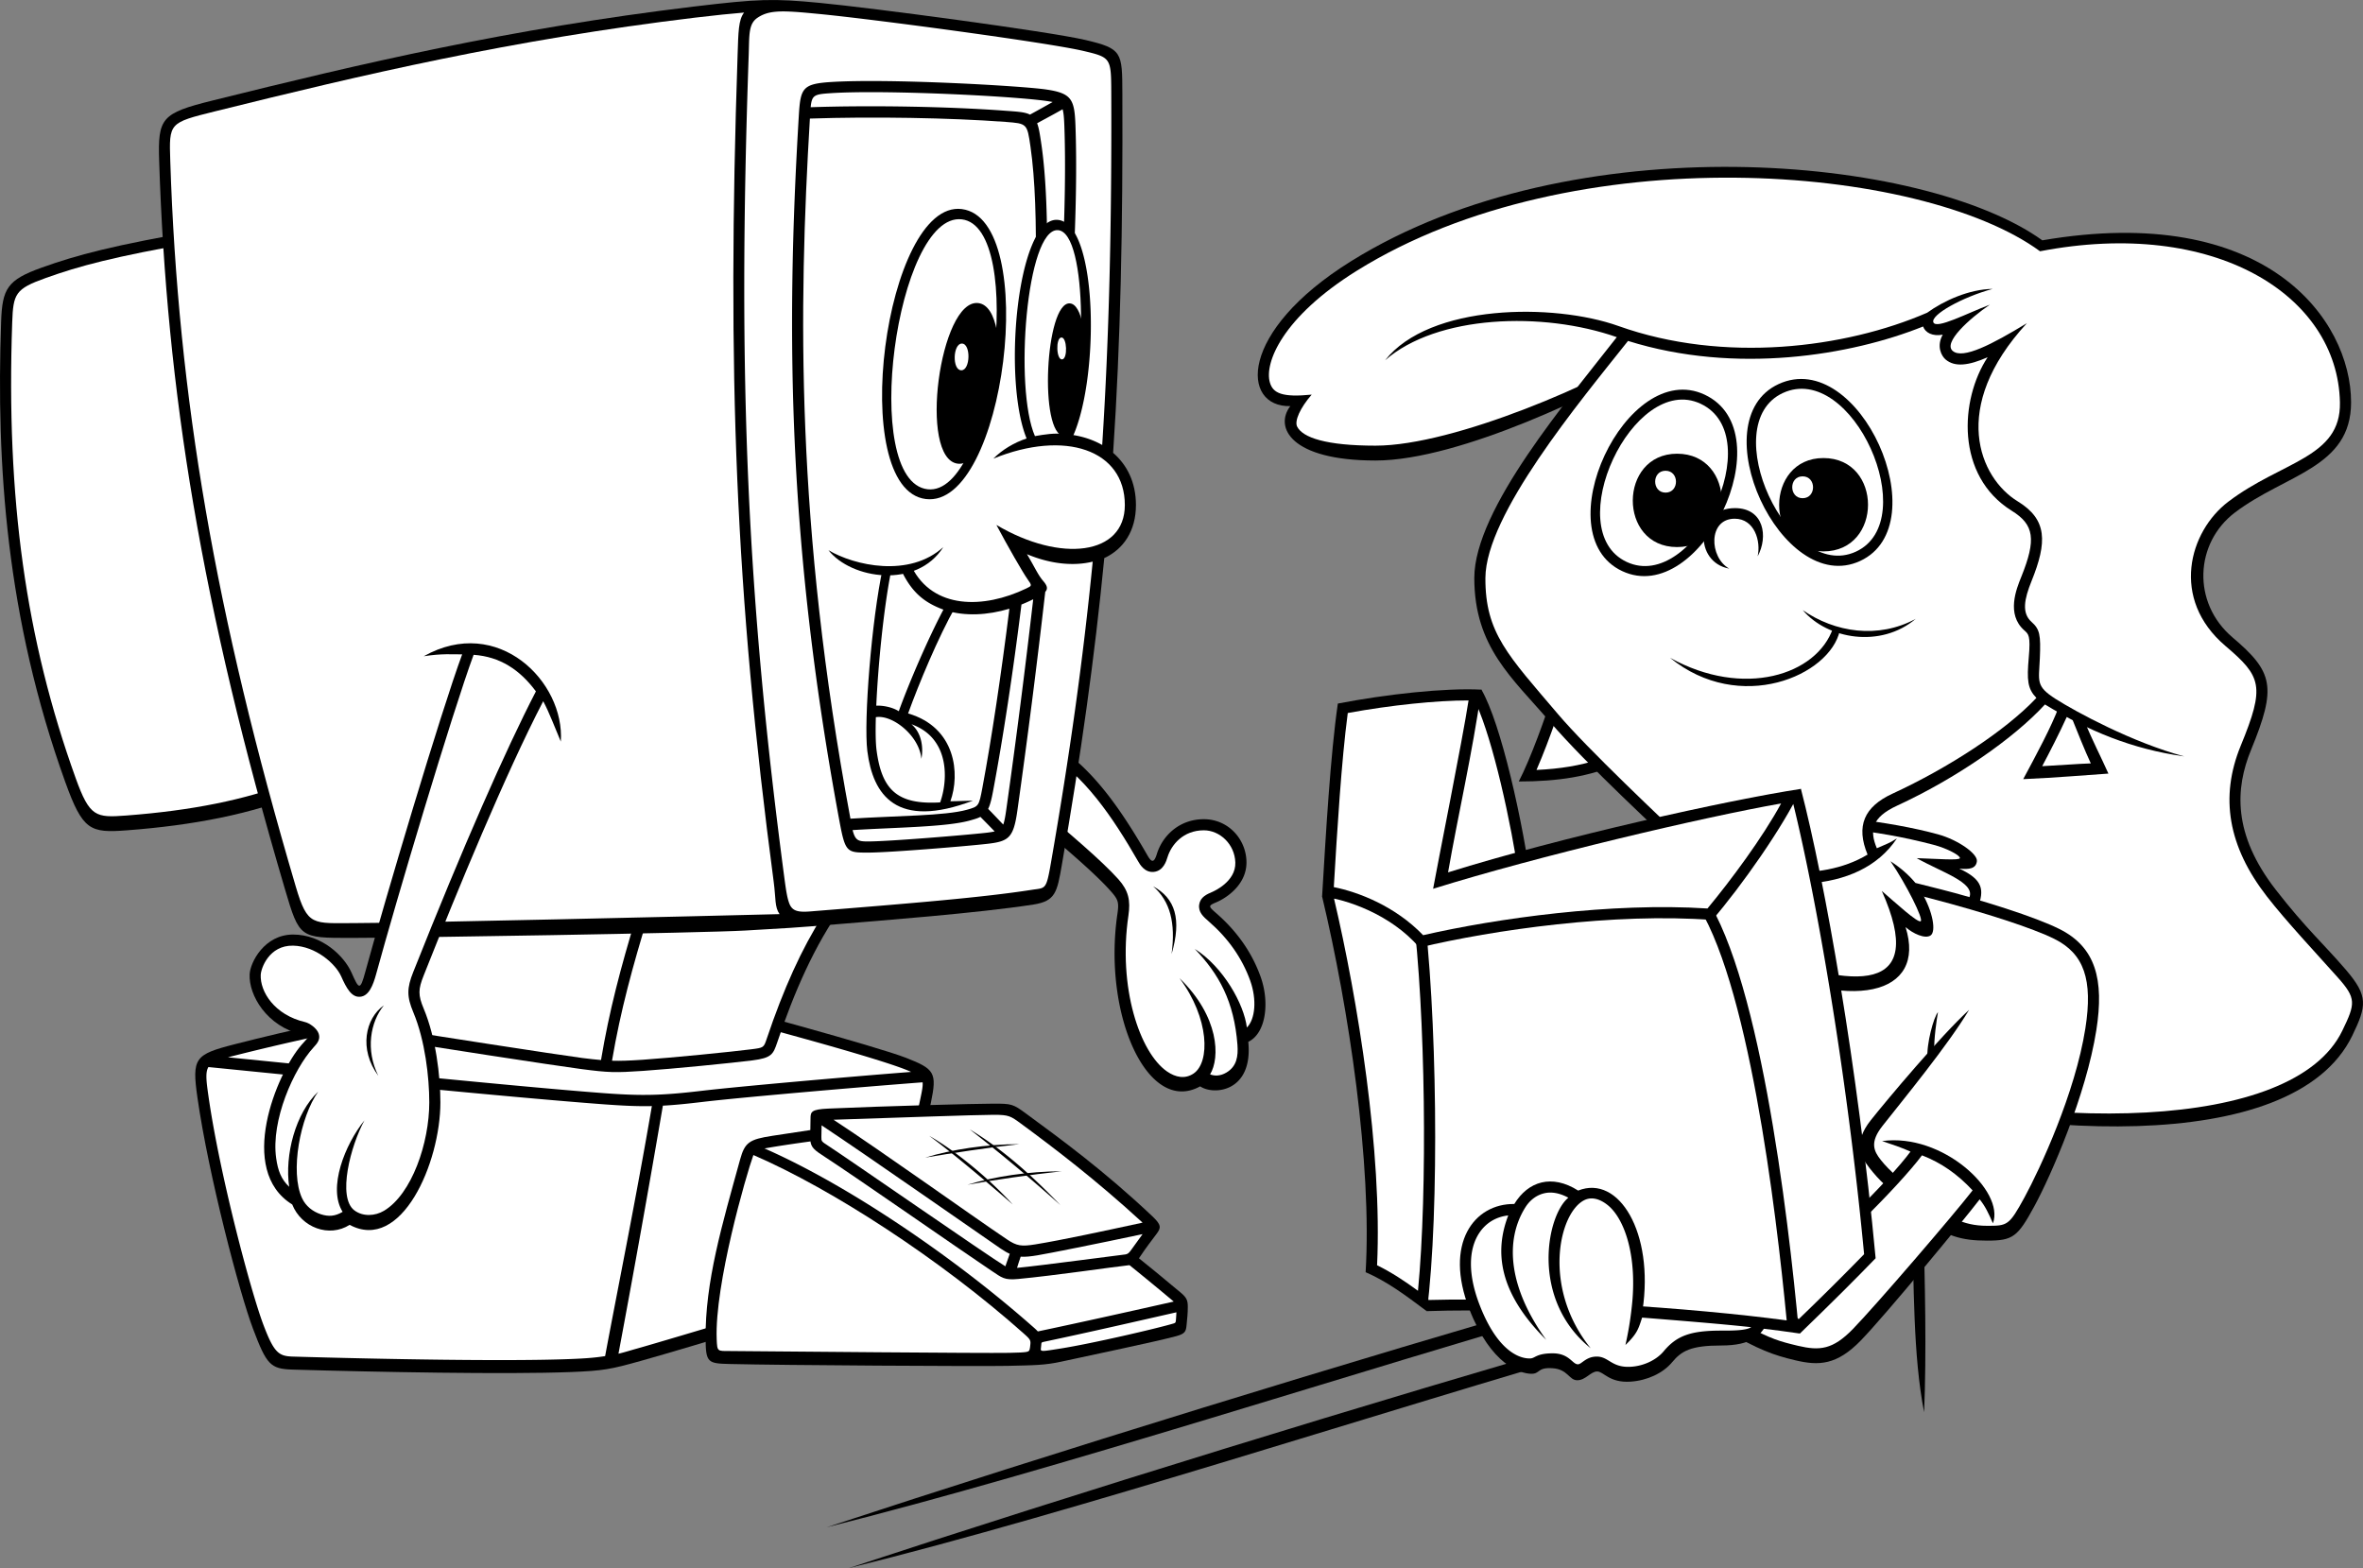 <svg xmlns="http://www.w3.org/2000/svg" width="212.862" height="141.264"><rect width="100%" height="100%" fill="#808080" stroke="none"/><path d="M18.565 20.65c-8.453 1.446-11.68 2.34-14.797 3.454C.655 25.217.202 25.99.1 29.006c-.445 12.812.442 26.629 5.781 41.45 1.575 4.362 2.22 4.597 5.563 4.343 5.894-.445 11.238-1.45 15.797-3.34L18.565 20.65"/><path fill="#fff" d="M4.108 25.049c-2.727.973-2.918 1.41-3.008 3.992-.554 15.883 1.215 28.55 5.723 41.074 1.258 3.489 1.808 3.559 4.547 3.352 5.898-.445 10.734-1.422 14.746-2.973l-8.371-48.687c-7.496 1.312-10.625 2.16-13.637 3.242"/><path d="M21.124 94.076c-3.586.918-3.844 1.235-3.34 4.793 1.004 7.02 3.785 17.602 5.008 20.836 1.222 3.23 1.554 3.617 3.558 3.676 7.567.223 19.356.445 25.028.223 3.003-.118 3.632-.246 6.343-1.004 4.782-1.336 16.082-4.825 19.465-5.793 2.336-.668 2.672-1.004 3.227-2.899.558-1.894 2.894-11.922 3.449-14.593.555-2.676.332-3.012-2.227-4.012-2.558-1.004-15.754-4.613-21.355-6.02-3.117-.777-3.902-1.097-6.23-.89-11.235 1.004-22.47 3.007-32.926 5.683"/><path fill="#fff" d="M82.073 96.565c-2.57-1.215-17.137-5.051-22.586-6.446-2.2-.562-3.488-.894-5.348-.726-10.86.968-22.722 3.07-33.605 5.855 9.84.985 26.445 2.676 33.922 3.235 3.394.25 5.21.207 8.82-.223 3.238-.379 12.941-1.238 18.797-1.695m-26.36 25.386a1414.902 1414.902 0 0 0 4-22.347c1.079-.055 2.239-.176 3.68-.348 3.39-.398 14.028-1.324 19.715-1.754.04.344-.066.84-.227 1.606-.57 2.75-2.886 12.503-3.43 14.351-.44 1.504-.476 1.625-2.538 2.215-1.407.402-16.668 5.012-19.461 5.793-.785.219-1.203.36-1.739.484m-1.203.215c-.84.137-1.714.211-3.172.266-5.496.218-16.882.015-24.957-.223-1.265-.035-1.695-.328-2.652-2.863-1.133-2.988-3.937-13.504-4.953-20.621-.2-1.395-.281-2.133 0-2.598 10.223 1.02 26.86 2.703 35.605 3.356 1.672.12 2.977.19 4.34.16-1.383 8.12-3.093 16.53-4.21 22.523"/><path d="M37.14 81.71c-.723 3.116-1.61 7.796-1.946 9.636-.332 1.84-.332 2.23 1.168 2.508 1.504.277 13.734 2.16 15.965 2.449 2.554.336 3.113.336 5.617.168s8.121-.723 9.844-.946c1.722-.222 1.863-.546 2.226-1.617 1.5-4.457 3.336-8.746 5.95-12.367-8.622-.168-26.696-.055-38.825.168"/><path fill="#fff" d="M54.14 95.494c.741-4.426 1.761-8.289 3.19-12.996-6.722.035-13.734.098-19.386.2-.703 3.156-1.5 7.367-1.766 8.827-.172.958-.261 1.231.368 1.344 1.554.27 13.742 2.16 15.91 2.442.683.09 1.215.14 1.683.183m.992.063c.766.023 1.493-.004 2.747-.086 2.566-.172 8.128-.727 9.78-.942 1.138-.144 1.138-.144 1.407-.941 1.531-4.547 3.152-8.117 5.035-11.074-4.191-.055-9.804-.051-15.71-.024-1.4 4.579-2.485 8.52-3.259 13.067"/><path d="M69.569 102.322c-2.063.317-2.473.59-2.895 2.118-1.613 5.847-3.168 11.03-3.113 16.21.02 2.118.223 2.18 2.168 2.227 4.563.113 22.582.223 25.027.168 2.45-.055 3.395-.059 4.895-.39 3.062-.669 8.309-1.755 10.293-2.282.832-.223.887-.445.945-1.004.055-.558.11-1.058.11-1.617 0-.555-.067-.82-.61-1.281-5.62-4.735-15.281-12.227-18.691-14.371-1.945-1.227-2.383-1.426-4.836-1.282-5.399.309-8.621.778-13.293 1.504"/><path fill="#fff" d="M94.042 120.877c3.925-.824 8.687-1.922 11.93-2.656a16.18 16.18 0 0 1-.04.648c-.02.29-.047.305-.246.367-1.422.426-7.308 1.801-10.16 2.25-1.629.258-1.793.293-1.766.02.024-.215.036-.344.043-.418.012-.129.012-.16.239-.211M68.87 103.46c7.39 3.241 16.855 9.628 24 15.91.265.23.476.413.62.573 4.013-.843 9.048-1.972 12.24-2.69-5.477-4.618-15.11-12.134-18.563-14.306-1.774-1.117-2-1.257-4.25-1.129-5.29.305-11.774 1.227-14.047 1.641"/><path fill="#fff" d="M92.756 121.541c.032-.137.036-.2.059-.418.047-.394-.04-.5-.605-1-7.446-6.629-17.254-13.008-24.344-16.07-.664 1.836-3.496 11.683-3.305 16.586.047 1.156.07 1.062 1.192 1.07 4.625.035 22.863.211 25.16.164 1.726-.039 1.777-.066 1.843-.332"/><path d="M72.987 102.432c0 .781.156 1.031 1.059 1.617 3.335 2.172 12.207 8.383 15.21 10.39 1.028.684 1.2.899 2.477.778 3.254-.305 8.758-1.113 9.621-1.195.86-.082 1-.278 1.418-.922.418-.64 1-1.39 1.418-1.95.418-.554.426-.816-.39-1.585-4.364-4.122-8.231-6.938-11.376-9.25-1.171-.864-1.304-.891-2.918-.891-1.613 0-9.984.223-14.906.445-1.504.07-1.586.281-1.586.89 0 .614-.027 1.173-.027 1.673"/><path fill="#fff" d="M102.924 110.143c-4.199-3.86-7.953-6.711-10.941-8.91-.95-.696-1.094-.805-2.477-.805-1.539 0-9.363.281-14.421.445 4.562 2.992 12.132 8.422 15.605 10.766.914.617 1.316.664 2.586.46 2.363-.382 6.289-1.23 9.648-1.956m-10.98 3.067c-.137.37-.227.702-.328 1.007 2.152-.203 9.336-1.172 9.64-1.195.375-.028.473-.188.676-.47.313-.425.668-.925.992-1.374-4.046.86-8.503 1.75-9.488 1.91-.598.098-1.066.152-1.492.121m-.984-.258c-.153.418-.278.785-.395 1.125-1.48-.886-14.02-9.593-15.977-10.867-.597-.39-.597-.39-.597-.777 0-.223.015-.961.02-1.055 3.824 2.523 14.847 10.234 16.117 11.094.3.203.574.367.832.48"/><path d="M83.346 104.283c2.38-.73 5.485-1.21 8.489-1.21-2.88.312-6.028.796-8.489 1.21m3.797 2.446c2.38-.73 5.528-1.211 8.488-1.211-2.835.312-5.984.754-8.488 1.21"/><path d="M83.702 102.322c2.293 1.293 5.36 3.801 7.527 6.184-2.46-2.133-5.527-4.723-7.527-6.184m3.648-.586c2.485 1.504 5.051 3.57 8.176 6.832a157.787 157.787 0 0 0-8.176-6.832m4.856-28.496c3.445 2.899 6.285 5.293 7.785 6.965.738.82.824 1.055.668 2.117-1.336 9.078 2.722 18.16 7.453 15.543 1.223.836 4.781.5 4.336-4.011 1.613-.782 1.926-3.582 1.113-5.852-.863-2.418-2.336-4.289-4.004-5.738-.742-.645-.722-.668.055-1 .781-.336 2.672-1.504 2.672-3.567 0-2.062-1.613-3.898-3.84-3.898-2.223 0-3.727 1.504-4.227 3.117-.254.828-.472.797-.836.168-2.945-5.125-5.894-9.082-10.175-10.973l-1 7.13"/><path fill="#fff" d="M107.514 96.713c-.765.512-1.605.352-2.39-.191-2.45-1.7-4.43-7.555-3.473-14.055.195-1.34.023-2.223-.914-3.27-1.527-1.695-4.387-4.117-7.465-6.703l.73-4.855c3.649 2.113 6.247 6.004 8.516 9.945.164.29.602 1.05 1.43.961.844-.094 1.113-.96 1.226-1.332.344-1.113 1.41-2.414 3.27-2.414 1.422 0 2.781 1.23 2.836 2.898.058 1.739-1.977 2.606-2.059 2.645-.511.219-1.09.465-1.195 1.14-.105.688.371 1.102.875 1.54 1.746 1.515 2.996 3.308 3.719 5.32.613 1.715.453 3.48-.301 4.223-.25-2.09-2.11-5.454-4.695-7.082 2.172 2.257 3.55 4.718 3.847 8.644.074 1.02-.054 1.938-.996 2.496-.566.336-1.082.313-1.469.164.918-1.504.829-5.203-2.757-8.672 2.71 3.633 2.77 7.594 1.265 8.598"/><path d="M103.87 79.842c2.004 1.086 2.586 2.965 1.668 6.101.375-2.8-.125-4.765-1.668-6.101M51.936 69.12c2.445-.45 4.559-.45 7.899-.45-3.227.45-5.454.559-7.899.45m.554 2.894c2.45-.446 4.563-.446 7.9-.446-3.227.446-5.45.56-7.9.446m.114 3.453c2.445-.445 4.559-.445 7.899-.445-3.227.445-5.454.558-7.899.445"/><path d="M100.272 40.795c1.227 1.063 2.055 2.625 2.055 4.703 0 2.324-1.117 3.973-2.852 4.777-.86 8.88-2.11 17.797-3.824 27.645-.426 2.453-.566 3.254-2.555 3.566-5.008.778-13.797 1.446-17.8 1.782-4.004.336-4.34.336-8.122.558-3.78.223-31.035.668-35.593.668-4.563 0-4.61.016-5.899-4.347-7.562-25.625-10.68-45.012-11.344-65.625-.128-3.899.2-4.32 4.782-5.461C32.58 5.717 45.819 2.6 62.503.59c5.87-.7 7.132-.731 11.347-.33 4.672.445 20.578 2.562 23.918 3.34 3.336.781 3.32 1.101 3.336 4.793.05 12.043-.16 22.422-.832 32.402"/><path fill="#fff" d="M70.225 82.35c-.453-.64-.328-1.395-.527-2.895-3.457-26.039-4.215-45.992-3.254-74.5.07-2.078.074-3.168.586-3.824-1.16.094-2.567.238-4.406.457C46.06 3.58 32.71 6.721 19.362 10.033c-4.137 1.028-4.137 1.028-4.024 4.453.688 21.317 4.07 40.868 11.305 65.38 1.07 3.624 1.512 3.292 5.332 3.292 4.414 0 31.649-.636 38.25-.808M92.48 39.498c-1.114.371-2.192 1.008-3 1.82 6.464-2.632 11.847-.793 11.847 4.18 0 4.524-5.77 5.219-11.57 1.793 1 1.883 2.39 4.305 2.808 4.89.418.587.398.587-.125.837-3.836 1.84-8.383 1.879-10.3-1.922l-1.005.168c1.688 3.984 5.844 4.754 9.793 3.574-.746 5.965-1.593 11.64-2.433 16.129-.313 1.672-.332 1.68-1.375 1.976-1.953.56-6.473.547-10.512.81-4.945-26.513-4.672-45.997-3.652-63.071 5.593-.188 12.644-.074 17.617.3 1.953.145 1.953.145 2.254 2.235.844 5.828.504 15.789-.348 26.281"/><path fill="#fff" d="M92.014 54.46c.356-.142.711-.302 1.059-.474a749.492 749.492 0 0 1-2.418 18.891c-.094.676-.172 1.106-.281 1.406-.414-.43-.883-.933-1.36-1.414.188-.375.317-.918.465-1.719.867-4.628 1.77-10.511 2.535-16.69"/><path fill="#fff" d="M99.288 40.088c-1.094-.621-2.371-.953-3.684-1 .95-10.543 1.535-20.613 1.274-27.797-.086-2.344-.336-2.898-2.672-3.234-2.336-.332-14.125-1-19.356-.668-2.562.164-2.742.558-2.89 3.008-1.223 20.28-.891 39.109 3.668 63.625.52 2.773.668 2.785 2.562 2.785 1.89 0 8.676-.559 10.676-.782 2.004-.222 2.43-.519 2.781-3.007a761.301 761.301 0 0 0 2.512-19.7c.254-.277.176-.558-.176-.968-.5-.586-.723-1.172-1.473-2.426 2.164.91 4.243 1.086 5.922.672-.863 8.808-2.086 17.508-3.765 27.152-.43 2.477-.48 2.219-1.727 2.414-4.371.68-10.512 1.188-19.91 1.942-1.152.093-1.68-.02-1.945-.758-.16-.45-.254-.969-.399-2.04-3.371-25.429-4.265-45.042-3.242-74.34.062-1.847-.027-2.808.793-3.366.656-.442 1.367-.594 2.574-.567.863.02 1.793.114 2.945.223 4.946.473 20.598 2.578 23.782 3.32 2.55.598 2.55.625 2.566 3.793.047 11.922-.195 22.086-.816 31.719"/><path fill="#fff" d="M94.604 39.1c-.355.027-.71.074-1.055.14.836-10.48 1.106-20.367.27-26.168-.133-.902-.223-1.535-.395-1.968.801-.438 1.618-.868 2.297-1.262.09.312.13.77.157 1.484.253 7.012-.305 17.016-1.274 27.774m-6.289 34.488c.445.45.898.91 1.285 1.312-.222.051-.48.09-.844.13-1.894.21-8.71.773-10.566.773-.863 0-1.14-.067-1.387-1.024 3.883-.242 8.485-.27 10.59-.87.375-.106.684-.192.922-.321m4.465-63.262a142.68 142.68 0 0 0 2.043-1.136c-2.285-.48-14.86-1.122-19.91-.801-1.532.101-1.778.136-1.887 1.27 5.5-.184 12.48-.063 17.621.324 1.031.074 1.7.113 2.133.343"/><path d="M86.64 18.834c-6.915-.863-10.384 25.23-3.247 26.121 7.133.89 10.38-25.23 3.246-26.12"/><path fill="#fff" d="M86.64 19.76c-5.9-.684-9.2 23.601-3.083 24.316 5.864.68 8.946-23.633 3.082-24.316"/><path d="M88.12 27.303c-3.461-.403-5.426 14.047-1.832 14.469 3.488.406 5.324-14.063 1.832-14.47"/><path fill="#fff" d="M86.647 30.951c-.812-.004-.894 2.403-.047 2.407.82 0 .871-2.407.047-2.407"/><path d="M96.424 39.768c2.649-4.989 2.594-19.7-1.16-19.961-3.691-.258-5.015 14.82-2.683 19.93a17.857 17.857 0 0 1 3.843.03"/><path fill="#fff" d="M95.885 39.115c2.028-4.449 2.157-18.218-.59-18.382-2.832-.172-3.957 14.246-2.066 18.554.809-.14 1.82-.312 2.656-.172"/><path d="M96.37 27.33c-2.207-.133-2.805 11.824-.516 11.961 2.227.129 2.742-11.832.516-11.96"/><path fill="#fff" d="M95.604 30.404c-.516.043-.46 2.02.074 1.973.52-.043.442-2.02-.074-1.973"/><path d="M79.522 51.178c-1 4.625-1.734 13.762-1.39 16.492.5 3.953 2.613 7.074 9.511 4.457-.555 0-1.336.055-2.031.055.89-2.45.504-6.656-3.809-7.91.946-2.621 2.727-6.91 4.282-9.641-2.114-.61-3.336-1.39-4.336-3.508-.891.113-1.168.113-2.227.055"/><path fill="#fff" d="M80.963 64.072c.915-2.535 2.614-6.492 4.02-9.152-1.52-.566-2.695-1.363-3.66-3.266a7.8 7.8 0 0 1-1.098.028c-.629 3.261-1.129 8.246-1.289 11.89.555-.027 1.414.11 2.027.5m1.145 1.172c.992.364 1.883.98 2.453 2.09.832 1.621.59 3.676.129 4.95-3.828.226-5.262-1.094-5.73-4.716-.082-.628-.098-1.671-.063-2.96 1.504-.254 3.934 1.695 4.102 3.757.168-.836.113-2.257-.891-3.12"/><path d="M74.628 49.565c2.058 2.617 7.953 3.507 10.347-.282-3.062 2.785-8.012 1.672-10.347.282M48.932 63.17c-3.422 6.602-7.676 16.922-10.761 24.695-.5 1.254-.524 1.762 0 3.008 1.082 2.59 1.5 6.016 1.5 8.442 0 5.43-3.504 13.535-8.176 11.027-1.836 1.172-4.336.254-5.172-1.836-5.004-3.094-1.418-11.785.836-14.375.734-.848.82-.75.082-.918-3.254-.754-4.84-3.594-4.754-5.434.047-1.082 1.332-3.59 3.918-3.59 2.586 0 4.59 1.922 5.258 3.426.668 1.504.773 1.676 1.25-.086 1.754-6.433 6.8-23.398 8.718-28.578-.832 0-1.875-.086-3.46.168 6.675-3.761 12.722 2.297 12.347 7.688-.5-1.172-1.043-2.633-1.586-3.637"/><path fill="#fff" d="M42.663 58.99c-1.918 5.188-7.012 22.274-8.778 28.758-.277 1.02-.66 1.988-1.449 2.047-.765.063-1.223-.762-1.703-1.84-.504-1.133-2.293-2.722-4.328-2.765-2.184-.043-2.895 2.058-2.918 2.628-.07 1.508 1.226 3.618 4.012 4.262.343.078 1.05.531 1.214 1.051.165.527-.152.879-.464 1.219-1.797 1.953-3.856 6.59-3.371 9.988.16 1.145.457 1.895 1.171 2.578-.418-2.871.567-6.64 2.61-8.566-1.613 2.273-2.559 7.218-1.446 9.597.325.7.954 1.203 1.692 1.442.687.222 1.277.191 1.96-.219-1.359-2.145.212-6.07 1.966-8.242-1.25 2.285-2.465 6.941-.907 8.11.762.573 1.856.523 2.676.03 2.496-1.5 4.07-6.105 4.07-9.753 0-2.266-.378-5.59-1.437-8.118-.59-1.414-.594-2.164-.004-3.64 4.496-11.317 8.332-20.035 11.047-25.274-1.461-1.96-3.234-3.125-5.613-3.293"/><path d="M34.58 90.568c-1.667 1.168-2.277 3.954-.5 6.348-1.167-2.34-.722-4.844.5-6.348m110.798 29.469c-21.528 6.184-48.891 14.625-68.915 21.227 20.61-5.098 47.723-14.04 69.247-20.223l-.332-1.004m-2.004-3.676c-21.524 6.184-48.891 14.625-68.914 21.227 20.691-5.184 47.722-14.04 69.246-20.223l-.332-1.004m-27.141-79.777c-1.45 1.89 0 4.902 7.676 4.902s20.465-6.351 24.582-8.804c3.894 17.16 13.71 57.16 15.379 64.625 17.742 5.347 42.687 7.02 48.027-4.012 1.3-2.687 1.445-3.562-.555-5.906-2.004-2.34-3.62-3.739-6.343-7.242-3.891-5.012-3.645-9.125-2.223-12.59 2.336-5.684 2.004-7.02-1.668-10.137-3.672-3.121-3.398-8.512.223-11.254 4.558-3.457 10.457-4.012 10.457-9.918 0-7.465-7.676-18.05-27.813-14.598-10.68-7.687-42.27-10.582-62.293 1.895-10.164 6.336-9.898 13.148-5.449 13.04"/><path fill="#fff" d="M149.14 31.139c2.241 9.883 6.84 28.918 10.269 43.148 2.398 9.957 4.488 18.63 5.308 22.227 19.055 5.62 41.856 5.48 46.278-3.656 1.191-2.454 1.281-2.915-.414-4.813-1.938-2.176-4.614-5.02-6.371-7.281-3.497-4.504-4.266-8.946-2.36-13.59 2.219-5.395 1.856-6.227-1.39-8.992-4.965-4.23-3.274-10.293.265-12.985 4.836-3.675 10.164-3.941 10.059-8.949-.196-9.66-11.301-16.64-27.016-13.613-10.71-7.852-42.023-10.41-61.558 1.762-6.696 4.175-8.34 8.308-7.813 10.074.281.945 1.09 1.347 3.762 1.078-1.051 1.207-1.559 2.375-1.313 2.875.492.996 2.606 1.723 7.063 1.723 7.129 0 20.344-5.793 25.23-9.008"/><path d="M185.506 83.686c3.274 1.629 4.051 4.558 3.336 9.109-.918 5.852-4.086 13.121-5.59 15.879-1.5 2.758-1.917 3.09-4.253 3.09-2.336 0-3.754-.418-5.758-2.004.168 5.683.308 12.117.086 17.465-1.004-5.098-.918-11.532-1.086-17.633-4.34.418-9.262.668-15.266.586-.25-6.77-.031-26.688-.031-33.594 10.125 1.113 24.309 4.984 28.562 7.102"/><path fill="#fff" d="M177.381 90.97c-1.898 3.18-5.945 8.098-7.8 10.454-1.168 1.48-.797 2.266-.145 3.086.813 1.02 1.86 1.879 3.914 3.476 2.04 1.582 3.414 2.442 5.649 2.442 1.828 0 1.976 0 3.375-2.57 1.394-2.56 4.566-9.391 5.48-15.22.688-4.39-.121-6.722-2.793-8.054-3.82-1.898-16.91-5.559-27.137-6.844-.046 8.207-.125 26.067.02 31.446 5.004.039 9.66-.157 14.2-.594-2.169-1.559-2.852-2.258-3.74-3.375-.89-1.113-1.39-2.395.11-4.29 1.504-1.894 6.309-7.612 8.867-9.956"/><path d="M173.631 95.358c-.109-1.282.555-3.735.946-4.18-.114.613-.39 2.508-.332 3.512l-.614.668M156.807 73.24c6.84-.082 13.516.754 17.77 1.922 1.808.496 3.586 1.754 3.504 2.422-.082.668-.668.754-1.586.668 2.172 1.004 2.254 1.926 1.668 3.512-1.332-.418-3.918-1.086-5.086-1.422 1.082 1.84 1.332 3.594.832 3.93-.5.336-1.586-.168-2.254-.754 1.922 6.101-4.836 7.855-14.766 2.843 0-5.601-.082-8.691-.082-13.12"/><path fill="#fff" d="M157.78 74.19c6.394.222 10.82.457 16.394 1.914 1.25.324 2.434.98 2.375 1.203-.054.222-2.007.062-3.89 0 2.21 1.261 5.254 2.176 4.754 3.511-1.723-.503-3.532-.94-4.867-1.277-.61-.723-1.305-1.344-2.25-1.957 1.445 2.117 3 5.238 2.722 5.406-.277.168-2.277-1.672-3.504-2.73 4.16 9.305-2.347 8.957-11.62 5.348l-.114-11.418"/><path d="M139.647 63.158c-.332 1.168-1.781 5.235-2.836 7.242 3.559 0 6.395-.445 9.067-1.617-2.06-1.84-4.06-3.675-6.23-5.625"/><path fill="#fff" d="M140.12 64.936c-.446 1.285-1.09 3-1.711 4.425 2.137-.097 3.941-.398 5.582-.933l-3.871-3.492"/><path d="M145.643 30.373c-4.336 5.574-12.836 15.457-12.836 21.695 0 6.243 3.45 9.028 6.785 12.926 3.336 3.903 9.899 9.918 12.68 12.59 6.899 2.899 15.16 3.137 18.606-2.059-.625.418-1.055.555-1.81.891-.663-1.586-.503-2.766 1.837-3.844 5.258-2.425 10.473-6.02 13.308-9.109 3.922 2.383 7.801 4.012 12.555 4.68-4.672-1.254-9.762-4.012-11.597-5.18-1.833-1.172-1.5-1.59-1.418-3.68.085-2.086 0-2.59-.75-3.258-.899-.8-.657-2.05 0-3.675 1.418-3.512 1.437-5.547-1.25-7.188-3.422-2.09-6.176-8.441.832-16.047-3.168 1.926-5.754 3.262-6.672 2.508-.918-.75 1.5-2.926 3.336-4.176-2.004.75-4.84 2.254-5.09 1.586-.25-.668 2.586-2.258 5.34-3.008-2.114.028-4.395 1.06-5.895 2.145-7.371 3.203-18.34 4.578-27.808 1.2-5.825-2.083-17.02-2.009-21.028 3.09 4.672-4.095 14.203-4.427 20.875-2.087"/><path fill="#fff" d="M168.233 76.986c-1.062-2.57-.32-4.308 2.254-5.492 4.976-2.297 10.144-5.636 12.953-8.62-.805-.845-.863-1.599-.687-3.63.18-2.023-.024-2.12-.415-2.469-1.62-1.445-.703-3.71-.261-4.804 1.367-3.383 1.168-4.703-.848-5.953-5.086-3.153-4.687-10.035-2.18-13.836-1.722.758-2.945.898-3.77.218-.39-.316-.862-1.21-.273-2.25-.941.168-1.57-.183-1.773-.738-6.473 2.606-16.875 4.34-26.578 1.301-4.402 5.54-12.82 15.648-12.848 21.355-.023 4.954 2.047 6.977 6.547 12.274 2.625 3.094 9.297 9.394 12.45 12.371 4.71 1.941 11.062 2.906 15.429.273"/><path d="M185.463 63.67c-.667 1.797-2.042 4.348-3.21 6.52 2.835-.125 5.882-.375 7.675-.5-.668-1.504-1.46-3.008-2.172-4.766l-2.293-1.254"/><path fill="#fff" d="M186.174 64.592c-.625 1.379-1.543 3.176-2.21 4.43 1.71-.086 3.167-.211 4.378-.25-.543-1.172-1.21-2.844-1.629-3.887l-.539-.293"/><path d="M165.733 56.807c-.89 4.066-9.008 7.574-15.297 2.449 6.621 3.676 13.238 1.562 14.684-2.672l.613.223"/><path d="M162.397 54.967c2.223 2.617 7.008 3.453 10.176.781-3.39 1.836-7.285 1.223-10.176-.781m-8.84-19.414c-7.062-3.309-14.488 12.586-7.43 15.894 7.063 3.313 14.68-12.492 7.43-15.894"/><path fill="#fff" d="M153.19 36.37c-6.066-2.845-12.727 11.405-6.66 14.25 6.066 2.843 12.89-11.333 6.66-14.25"/><path d="M160.217 34.6c-7.078 3.273.266 19.207 7.344 15.937 7.078-3.273-.074-19.297-7.344-15.937"/><path fill="#fff" d="M160.604 35.404c-6.082 2.813.504 17.102 6.582 14.29 6.082-2.813-.336-17.176-6.582-14.29"/><path d="M151.073 40.873c-5.281 0-5.356 8.41 0 8.41 5.36 0 5.36-8.41 0-8.41"/><path fill="#fff" d="M150.034 44.377c-1.238 0-1.254-1.969 0-1.969s1.254 1.97 0 1.97"/><path d="M155.772 51.225c-1.812-1.004-1.922-4.496.492-4.496 1.793 0 2.371 2.027 2.067 3.386.968-1.77.57-4.34-2.043-4.34-3.614 0-3.707 4.883-.516 5.45m8.484-9.961c-5.28 0-5.355 8.41 0 8.41 5.356 0 5.356-8.41 0-8.41"/><path fill="#fff" d="M162.381 44.881c-1.238 0-1.253-1.969 0-1.969 1.254 0 1.254 1.969 0 1.969"/><path d="m127.772 64.799 5.676-2.672c1.75 3.008 3.754 11.867 4.586 18.215l-9.676 1.254-.586-16.797"/><path fill="#fff" d="m132.995 63.447-4.2 1.977.524 15.035 7.586-.98c-.824-5.688-2.453-12.805-3.91-16.032"/><path d="M172.1 103.744c-1.89 2.559-8.035 8.774-12.43 11.836l-4.171 4.348c3.004 1.668 4.117 2.117 6.23 2.617 2.113.5 3.727.445 5.895-1.785 2.168-2.227 9.261-10.82 10.707-12.715.5.613.808 1.27 1.195 2.16 1.086-2.91-4.559-8.164-9.984-7.41.836.277 1.836.613 2.558.95"/><path fill="#fff" d="M173.135 104.08c-2.093 2.781-8.398 9.164-12.808 12.262l-2.946 3.125c2.157 1.152 2.895 1.367 4.579 1.77 1.957.46 3.136.355 4.949-1.508 2.066-2.125 9.113-10.329 10.785-12.493-1.356-1.457-2.816-2.484-4.559-3.156"/><path d="m155.471 73.826 6.758-2.758c2.168 8.356 5.117 25.012 6.73 42.282-1.78 1.84-3.84 3.902-6.84 6.8l-3.062-2.285-7.508-37.605 3.922-6.434"/><path fill="#fff" d="m156.155 74.631-3.547 5.816 7.355 36.844 2.07 1.543a259.28 259.28 0 0 0 5.888-5.848c-1.57-16.558-4.336-32.253-6.38-40.554l-5.386 2.199"/><path d="m129.694 82.432-2.922 2.258.75 30.753 1.004 2.672c9.758-.336 25.027.754 33.535 2.008-1-10.95-3.668-33.262-8.926-40.031-5.004-.168-15.52 1.086-23.441 2.34"/><path fill="#fff" d="m130.1 83.385-2.316 1.789.734 30.074.149 1.863c9.543-.253 23.894.704 32.28 1.84-.964-10.066-3.495-30.996-8.327-37.867-4.989-.074-14.75 1.078-22.52 2.3"/><path d="m121.014 78.002-1.918 2.758c2.418 10.113 4.504 24.152 3.922 33.848 1.918.835 3.512 2.015 5.516 3.52 1.168-9.028.906-27.423-.344-36.7l-7.176-3.426"/><path fill="#fff" d="m127.268 82.1-5.918-2.825-1.176 1.692c2.133 9.058 4.356 22.832 3.875 33.016 1.305.636 2.497 1.433 3.684 2.3.875-8.933.672-25.175-.465-34.183"/><path d="M133.448 62.127c-3.34-.168-8.594.418-12.934 1.254-.668 4.594-1.082 11.781-1.418 17.379 2.168.254 6.176 1.59 8.762 4.598 6.672-1.586 17.547-3.149 26.39-2.48 2.587-3.009 6.395-8.384 7.981-11.81-6.59 1.004-21.61 4.344-31.785 7.52.918-5.266 2.168-10.613 3.004-16.46"/><path fill="#fff" d="M129.096 80.068c.328-1.867 2.688-13.613 3.192-16.968-2.844-.004-6.957.414-10.88 1.133-.57 4.304-.952 10.523-1.257 15.683 2.238.45 5.539 1.723 8.047 4.332 6.601-1.515 16.984-2.969 25.613-2.406 2.094-2.52 4.985-6.418 6.633-9.461-7.027 1.234-21.941 4.75-31.348 7.687"/><path d="M159.225 119.12c-.582 1.167-1.418 2.09-4.172 2.09-2.754 0-3.586.5-4.422 1.503-.832 1-2.253 1.656-3.753 1.754-1.918.125-2.418-.918-3.004-.918-.582 0-1.043.793-1.793.793s-.836-1.004-2.254-1.086c-1.418-.086-1.043.543-1.961.5-.914-.043-3.54-.766-5.504-5.809-2.309-5.922.418-9.527 4.047-9.484 1.25-2.047 3.379-2.715 5.754-1.21 3.672-1.462 6.843 3.8 5.8 10.78 4.172.332 7.97.711 11.262 1.086"/><path fill="#fff" d="M137.397 108.78c.441-.708 1.059-1.13 1.711-1.282.664-.156 1.39-.023 2.172.399-1.961 1.586-3.453 9.175 2.012 13.562-4.383-5.434-2.883-12.168-.586-13.336.691-.351 1.445-.094 2.105.43 1.531 1.215 2.73 4.637 2.164 9.332a30.062 30.062 0 0 1-.554 3.281c1.082-1.043 1.171-1.465 1.503-2.469 3.164.254 6.848.543 9.832.864-.503.316-1.738.308-2.703.308-2.754 0-4.015.453-5.191 1.867-.649.778-1.816 1.348-3.047 1.395-1.637.062-1.902-.902-2.941-.922-1.008-.016-1.383.695-1.735.695-.5 0-.77-.988-2.27-.988s-1.581.461-2.038.461c-.274 0-2.625.117-4.535-4.793-1.055-2.707-1.055-5.043.004-6.578.601-.867 1.496-1.395 2.566-1.512-1.254 3.258-.875 6.95 3.422 11.211-3.38-4.68-3.766-8.918-1.89-11.926"/></svg>
